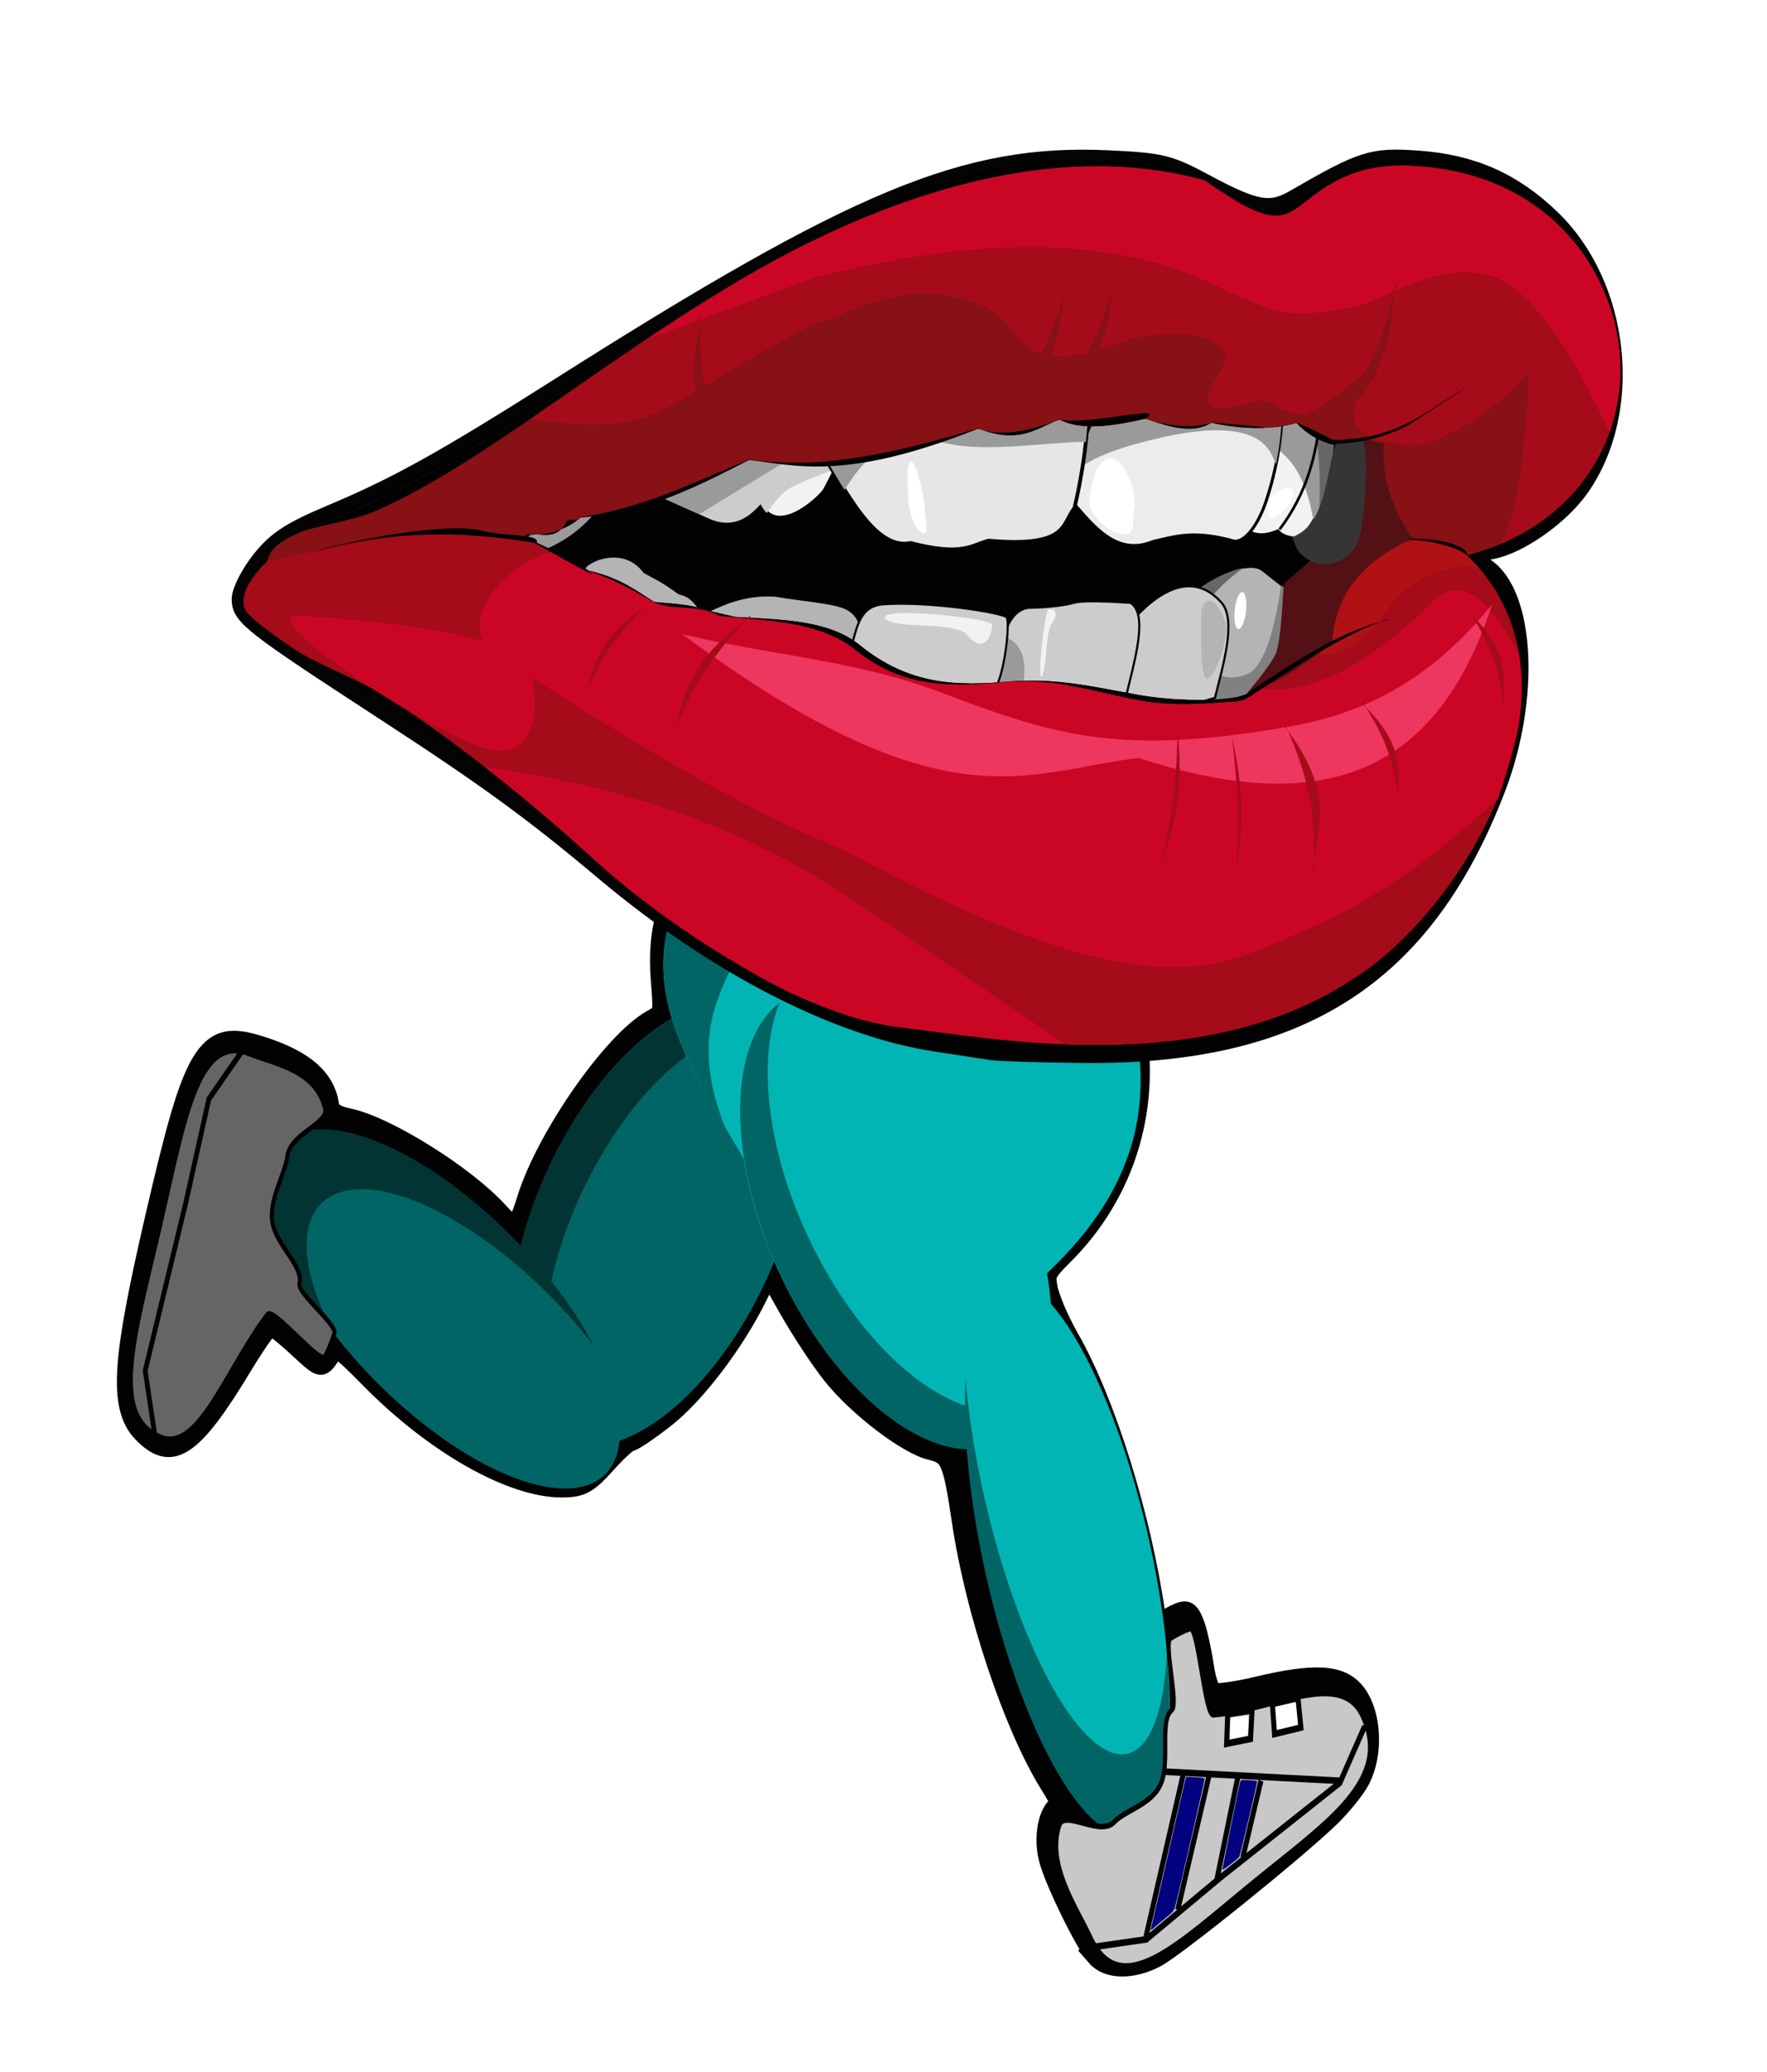 <?xml version="1.0" encoding="UTF-8" standalone="no"?>
<!-- Created with Inkscape (http://www.inkscape.org/) -->

<svg
   xmlns:dc="http://purl.org/dc/elements/1.1/"
   xmlns:cc="http://creativecommons.org/ns#"
   xmlns:rdf="http://www.w3.org/1999/02/22-rdf-syntax-ns#"
   xmlns:svg="http://www.w3.org/2000/svg"
   xmlns="http://www.w3.org/2000/svg"
   xmlns:sodipodi="http://sodipodi.sourceforge.net/DTD/sodipodi-0.dtd"
   xmlns:inkscape="http://www.inkscape.org/namespaces/inkscape"
   width="145mm"
   height="170mm"
   viewBox="0 0 145 170"
   version="1.1"
   id="svg8"
   inkscape:version="0.92.2 5c3e80d, 2017-08-06"
   sodipodi:docname="runningmouth.svg">
  <defs
     id="defs2" />
  <sodipodi:namedview
     id="base"
     pagecolor="#ffffff"
     bordercolor="#666666"
     borderopacity="1.0"
     inkscape:pageopacity="0.0"
     inkscape:pageshadow="2"
     inkscape:zoom="0.5"
     inkscape:cx="98.299957"
     inkscape:cy="166.33316"
     inkscape:document-units="mm"
     inkscape:current-layer="g822"
     showgrid="false"
     fit-margin-top="0"
     fit-margin-left="0"
     fit-margin-right="0"
     fit-margin-bottom="0"
     inkscape:window-width="1436"
     inkscape:window-height="856"
     inkscape:window-x="4"
     inkscape:window-y="0"
     inkscape:window-maximized="1" />
  <g
     inkscape:label="Layer 1"
     inkscape:groupmode="layer"
     id="layer1"
     transform="translate(-30.917,-14.223)">
    <g
       id="g530"
       transform="matrix(1.298,0,0,1.664,31.541,60.416)">
      <g
         transform="matrix(0.204,0,0,0.159,-67.489,-65.374)"
         inkscape:label="teeth"
         style="opacity:0.99"
         id="layer4">
        <g
           transform="matrix(0.848,0,0,0.848,-69.169,-31.012)"
           id="g2525">
          <g
             id="g822">
            <g
               id="g1794"
               transform="matrix(1.736,0,0,1.791,-302.822,-883.878)">
              <path
                 sodipodi:nodetypes="ccscsccccccssssscsscsssscssssssscscsccsccccccsscc"
                 inkscape:connector-curvature="0"
                 id="path826"
                 d="m 35.17,73.669 c -0.416,-0.364 -1.512,-2.065 -1.689,-2.623 -0.183,-0.574 0.04,-1.232 0.416,-1.232 0.213,0 0.092,-0.253 -0.418,-0.874 -1.301,-1.587 -2.675,-4.705 -3.151,-7.154 -0.33,-1.696 -0.469,-1.938 -1.195,-2.062 -0.846,-0.145 -2.658,-1.189 -3.57,-2.058 -0.419,-0.399 -1.117,-1.199 -1.551,-1.778 l -0.788,-1.052 -0.448,0.693 c -0.808,1.249 -2.237,2.672 -3.333,3.317 -0.592,0.349 -1.151,0.634 -1.242,0.634 -0.091,0 -0.504,0.286 -0.918,0.636 -0.644,0.544 -0.874,0.636 -1.592,0.636 -1.826,0 -4.591,-1.183 -6.911,-2.956 C 7.544,56.85 7.503,56.833 7.227,57.157 6.946,57.486 6.933,57.483 6.1,56.896 5.636,56.569 5.186,56.302 5.1,56.302 c -0.086,0 -0.567,0.516 -1.07,1.146 -1.78,2.233 -2.533,2.613 -3.573,1.802 -0.787,-0.614 -0.681,-1.798 0.507,-5.678 1.466,-4.786 1.798,-5.16 4.05,-4.567 1.318,0.347 2.023,0.814 2.141,1.417 0.059,0.301 0.243,0.415 0.824,0.509 1.373,0.223 4.234,1.581 5.414,2.572 0.272,0.228 0.553,0.415 0.625,0.415 0.072,0 0.283,-0.376 0.47,-0.835 0.676,-1.665 3.096,-4.291 4.492,-4.874 0.493,-0.206 0.51,-0.262 0.4,-1.282 -0.146,-1.36 0.248,-2.326 1.584,-3.884 1.138,-1.326 3.554,-3.182 5.237,-4.022 2.727,-1.361 4.879,-0.632 6.668,2.259 1.343,2.169 3.349,5.892 3.556,6.597 0.707,2.406 -0.214,4.791 -2.514,6.51 -0.651,0.487 -0.719,0.611 -0.602,1.1 0.073,0.303 0.436,0.95 0.806,1.438 1.325,1.746 2.613,4.877 3.12,7.585 0.096,0.513 0.186,0.783 0.2,0.601 0.014,-0.189 0.247,-0.411 0.54,-0.515 0.459,-0.163 0.535,-0.143 0.696,0.188 0.099,0.204 0.246,0.71 0.326,1.124 0.08,0.414 0.258,0.787 0.397,0.829 0.139,0.041 0.867,-0.036 1.618,-0.172 2.099,-0.38 3.058,-0.334 3.568,0.172 0.498,0.494 0.56,1.46 0.134,2.093 -0.159,0.236 -0.64,0.687 -1.07,1.003 -1.232,0.904 -5.605,3.571 -6.326,3.857 -0.85,0.337 -1.752,0.329 -2.15,-0.019 z"
                 style="fill:#000000;stroke:#000000;stroke-width:0.884;stroke-miterlimit:4;stroke-dasharray:none;stroke-opacity:1"
                 transform="matrix(5.785,0,0,7.418,471.991,521.506)" />
              <g
                 id="layer11"
                 transform="matrix(5.785,0,0,7.418,406.834,-3321.926)">
                <g
                   style="fill-rule:evenodd"
                   id="g4497-1"
                   transform="matrix(0.096,0.131,-0.131,0.096,53.333,508.15)">
                  <ellipse
                     style="fill:#006464"
                     id="path4471-2"
                     rx="54.447"
                     transform="matrix(0.175,0.768,-1.135,0.118,613.04,144.63)"
                     ry="22.627"
                     cy="366.65"
                     cx="205.06" />
                  <path
                     style="fill:#003232"
                     inkscape:connector-curvature="0"
                     id="path4492-6"
                     d="m 222.62,303.81 c -13.724,2.044 -20.642,21.69 -15.469,44.406 5.259,23.094 21.006,40.604 35.188,39.125 3.198,-0.334 6.041,-1.591 8.469,-3.625 -0.228,0.034 -0.456,0.07 -0.688,0.094 -14.181,1.479 -29.928,-16.031 -35.188,-39.125 -4.078,-17.908 -0.672,-33.902 7.688,-40.875 z" />
                </g>
              </g>
              <g
                 id="layer12"
                 transform="matrix(5.785,0,0,7.418,406.834,-3321.926)">
                <g
                   id="g4497-2-0"
                   transform="matrix(0.252,0.056,0.03,-0.076,-38.49,588.98)">
                  <g
                     id="g5243"
                     transform="matrix(1.003,-1.681,0.088,0.851,-62.149,441.41)">
                    <g
                       id="g5229">
                      <ellipse
                         style="fill:#006464;fill-rule:evenodd"
                         id="path4471-7-4"
                         rx="54.447"
                         transform="matrix(0.175,0.768,-1.135,0.118,613.04,144.63)"
                         ry="22.627"
                         cy="366.65"
                         cx="205.06" />
                    </g>
                    <path
                       style="fill:#003232;fill-rule:evenodd"
                       inkscape:connector-curvature="0"
                       id="path4492-7-9"
                       d="m 222.62,303.81 c -13.724,2.044 -20.642,21.69 -15.469,44.406 5.259,23.094 21.006,40.604 35.188,39.125 3.198,-0.334 6.041,-1.591 8.469,-3.625 -0.228,0.034 -0.456,0.07 -0.688,0.094 -14.181,1.479 -29.928,-16.031 -35.188,-39.125 -4.078,-17.908 -0.672,-33.902 7.688,-40.875 z" />
                  </g>
                </g>
              </g>
              <g
                 id="layer16"
                 transform="matrix(5.785,0,0,7.418,406.834,-3321.926)">
                <g
                   id="g4541-2"
                   transform="matrix(0.02,0.173,-0.173,0.02,80.661,549.6)">
                  <g
                     id="g5251"
                     transform="matrix(0.916,0.4,-0.4,0.916,154.55,-2.155)">
                    <g
                       id="g5248">
                      <path
                         style="fill:#646464;fill-rule:evenodd;stroke:#000000;stroke-width:0.836px"
                         inkscape:connector-curvature="0"
                         id="path4502-4"
                         d="m 127.99,391.9 c 0,11.377 -14.194,9.945 -31.703,9.945 -17.509,0 -31.703,1.432 -31.703,-9.945 0,-5.44 -1.67,-13.94 3.632,-17.622 2.11,-1.465 5.949,5.742 9.466,5.326 3.059,-0.362 8.004,1.818 11.159,-0.165 3.165,-1.989 4.54,-8.14 7.447,-8.14 1.573,0 3.87,-9.425 5.382,-9.282 1.4,0.133 2.764,0.405 4.086,0.797 1.604,0.476 -4.352,12.628 -2.878,13.424 10.608,5.729 25.113,7.4 25.113,15.66 z" />
                    </g>
                    <path
                       style="fill:none;stroke:#000000;stroke-width:0.995px"
                       inkscape:connector-curvature="0"
                       id="path4505-5"
                       d="m 64.612,393.52 9.278,4.419 17.33,-0.177 27.659,0.354 8.578,-4.596 -0.175,0.354" />
                  </g>
                </g>
              </g>
              <g
                 id="layer7"
                 transform="matrix(5.785,0,0,7.418,406.834,-3321.926)">
                <g
                   style="fill-rule:evenodd"
                   id="g4467"
                   transform="matrix(0.114,0.175,-0.212,0.139,97.602,503.25)">
                  <path
                     style="fill:#00b4b4"
                     inkscape:connector-curvature="0"
                     id="path4459"
                     d="m 140.84,328.45 c 0,15.526 -5.528,26.539 -32.908,26.539 -16.051,0 -30.748,3.931 -39.809,-2.776 -6.395,-4.734 -9.767,-18.911 -9.767,-25.335 0,-6.112 -0.764,-17.674 5.038,-22.921 11.085,-10.026 27.936,-5.191 44.538,-5.191 27.38,0 32.908,14.159 32.908,29.684 z" />
                  <path
                     style="fill:#006464"
                     inkscape:connector-curvature="0"
                     id="path4462"
                     d="m 83.607,297.6 c -7.674,0.045 -14.676,1.331 -20.219,6.344 -5.802,5.247 -5.031,16.826 -5.031,22.938 0,6.424 3.386,20.578 9.781,25.312 6.324,4.682 15.42,4.199 25.781,3.469 -4.614,-0.32 -8.685,-1.359 -12,-3.812 -6.395,-4.734 -9.781,-18.92 -9.781,-25.344 0,-6.112 -0.739,-17.659 5.062,-22.906 3.706,-3.352 8.043,-5.047 12.812,-5.812 -2.173,-0.124 -4.32,-0.2 -6.406,-0.188 z" />
                </g>
              </g>
              <g
                 id="layer8"
                 transform="matrix(5.785,0,0,7.418,406.834,-3321.926)">
                <g
                   style="fill-rule:evenodd"
                   id="g4497"
                   transform="matrix(0.158,-0.063,0.063,0.158,-19.424,531.72)">
                  <ellipse
                     style="fill:#00b4b4"
                     id="path4471"
                     rx="54.447"
                     transform="matrix(0.175,0.768,-1.135,0.118,613.04,144.63)"
                     ry="22.627"
                     cy="366.65"
                     cx="205.06" />
                  <path
                     style="fill:#006464"
                     inkscape:connector-curvature="0"
                     id="path4492"
                     d="m 222.62,303.81 c -13.724,2.044 -20.642,21.69 -15.469,44.406 5.259,23.094 21.006,40.604 35.188,39.125 3.198,-0.334 6.041,-1.591 8.469,-3.625 -0.228,0.034 -0.456,0.07 -0.688,0.094 -14.181,1.479 -29.928,-16.031 -35.188,-39.125 -4.078,-17.908 -0.672,-33.902 7.688,-40.875 z" />
                </g>
              </g>
              <g
                 id="layer10"
                 transform="matrix(5.785,0,0,7.418,406.834,-3321.926)">
                <g
                   id="g4569"
                   transform="matrix(0.861,0.156,-0.079,1.221,160.6,-20.32)" />
                <g
                   id="g4497-2"
                   transform="matrix(0.115,-0.284,-0.065,-0.027,40.595,667.07)">
                  <g
                     style="fill-rule:evenodd"
                     id="g4771"
                     transform="matrix(0.791,2.081,-0.108,0.979,118.71,-426.18)">
                    <ellipse
                       style="fill:#00b4b4"
                       id="path4471-7"
                       rx="54.447"
                       transform="matrix(0.175,0.768,-1.135,0.118,613.04,144.63)"
                       ry="22.627"
                       cy="366.65"
                       cx="205.06" />
                    <path
                       style="fill:#006464"
                       inkscape:connector-curvature="0"
                       id="path4492-7"
                       d="m 222.62,303.81 c -13.724,2.044 -20.642,21.69 -15.469,44.406 5.259,23.094 21.006,40.604 35.188,39.125 3.198,-0.334 6.041,-1.591 8.469,-3.625 -0.228,0.034 -0.456,0.07 -0.688,0.094 -14.181,1.479 -29.928,-16.031 -35.188,-39.125 -4.078,-17.908 -0.672,-33.902 7.688,-40.875 z" />
                  </g>
                </g>
              </g>
              <g
                 id="layer9"
                 transform="matrix(5.785,0,0,7.418,406.834,-3321.926)">
                <g
                   id="g5276"
                   transform="matrix(0.165,-0.08,0.08,0.165,-43.495,551.07)">
                  <g
                     id="g4507"
                     transform="matrix(0.453,0.892,-0.892,0.453,615.01,216.51)">
                    <g
                       style="stroke:#000000"
                       id="g4541"
                       transform="matrix(0.36,-0.933,0.933,0.36,-337.75,248.84)">
                      <path
                         style="fill:#c8c8c8;fill-rule:evenodd;stroke-width:0.836px"
                         inkscape:connector-curvature="0"
                         id="path4502"
                         d="m 127.99,391.9 c 0,11.377 -14.194,9.945 -31.703,9.945 -17.509,0 -31.703,1.432 -31.703,-9.945 0,-5.44 -1.67,-13.94 3.632,-17.622 2.11,-1.465 5.949,5.742 9.466,5.326 3.059,-0.362 8.004,1.818 11.159,-0.165 3.165,-1.989 4.54,-8.14 7.447,-8.14 1.573,0 3.87,-9.425 5.382,-9.282 1.4,0.133 2.764,0.405 4.086,0.797 1.604,0.476 -4.352,12.628 -2.878,13.424 10.608,5.729 25.113,7.4 25.113,15.66 z" />
                      <path
                         style="fill:none;stroke-width:0.995px"
                         inkscape:connector-curvature="0"
                         id="path4505"
                         d="m 64.612,393.52 9.278,4.419 17.33,-0.177 27.659,0.354 8.578,-4.596 -0.175,0.354" />
                    </g>
                  </g>
                  <g
                     style="fill:none;stroke:#000000;stroke-width:1px"
                     id="g324">
                    <path
                       inkscape:connector-curvature="0"
                       id="path5256"
                       d="m 368.23,395.47 30.759,16.44 v 0.177" />
                    <path
                       inkscape:connector-curvature="0"
                       id="path5258"
                       d="m 371.41,397.41 -17.324,18.738" />
                    <path
                       inkscape:connector-curvature="0"
                       id="path5260"
                       d="m 376.18,399.54 -14.672,15.733" />
                  </g>
                  <path
                     style="fill:#000080;stroke:#000000;stroke-width:1px"
                     inkscape:connector-curvature="0"
                     id="path5262"
                     d="m 380.95,402.54 -10.607,12.198" />
                  <path
                     style="fill:none;stroke:#000000;stroke-width:1px"
                     inkscape:connector-curvature="0"
                     id="path5264"
                     d="m 384.84,405.02 -8.309,8.839" />
                  <path
                     style="fill:#000080"
                     inkscape:connector-curvature="0"
                     id="path5266"
                     d="m 356.14,414.82 c 0.496,-0.523 3.869,-4.172 7.495,-8.11 3.626,-3.938 6.928,-7.506 7.338,-7.929 l 0.746,-0.769 1.612,0.858 c 0.886,0.472 1.613,0.913 1.615,0.981 0.003,0.125 -12.396,13.498 -13.581,14.646 -0.634,0.615 -0.69,0.632 -2.856,0.854 -1.215,0.125 -2.448,0.27 -2.74,0.323 -0.523,0.096 -0.518,0.084 0.372,-0.854 z" />
                  <path
                     style="fill:#000080"
                     inkscape:connector-curvature="0"
                     id="path5268"
                     d="m 372.12,413.72 c 0,-0.089 8.057,-9.437 8.841,-10.257 0.308,-0.323 0.353,-0.311 1.748,0.432 0.787,0.42 1.432,0.809 1.432,0.866 0,0.148 -7.875,8.521 -8.16,8.676 -0.293,0.16 -3.861,0.421 -3.861,0.283 z" />
                  <path
                     style="fill:none;stroke:#000000;stroke-width:1px"
                     inkscape:connector-curvature="0"
                     id="path5270"
                     d="m 383.25,393.17 -2.121,3.889 4.596,1.414 2.121,-3.712 z" />
                  <path
                     style="fill:#ffffff;stroke:#000000;stroke-width:1px"
                     inkscape:connector-curvature="0"
                     id="path5272"
                     d="m 391.91,395.65 -1.591,4.243 5.127,1.414 1.414,-4.243 z" />
                  <path
                     style="fill:#ffffff"
                     inkscape:connector-curvature="0"
                     id="path5274"
                     d="m 383.89,397.3 c -0.778,-0.244 -1.519,-0.479 -1.648,-0.521 -0.204,-0.068 0.154,-0.865 1.28,-2.85 0.065,-0.115 3.361,1.168 3.316,1.29 -0.155,0.413 -1.367,2.538 -1.445,2.532 -0.049,-0.004 -0.725,-0.207 -1.503,-0.451 z" />
                </g>
              </g>
              <path
                 sodipodi:nodetypes="csssscssssssssssssc"
                 inkscape:connector-curvature="0"
                 id="path1635"
                 d="m 653.34,884.149 c -1.621,-0.238 -6.928,-1.021 -11.792,-1.741 -20.839,-3.082 -46.315,-15.809 -69.572,-34.756 -15.315,-12.477 -24.728,-19.133 -46.578,-32.935 -27.759,-17.535 -30.069,-19.277 -30.069,-22.677 0,-1.564 1.86,-5.115 4.134,-7.889 3.334,-4.069 6.243,-5.906 15.035,-9.494 13.792,-5.63 23.706,-10.987 48.045,-25.964 62.481,-38.447 85.35,-47.64 115.209,-46.312 11.178,0.497 12.922,0.904 20.233,4.723 10.808,5.646 13.953,6.199 19.033,3.352 14.405,-8.075 16.351,-8.674 26.034,-8.011 11.359,0.779 19.958,4.462 28.019,12.002 14.645,13.699 17.453,39.019 6.069,54.733 -4.129,5.7 -12.706,11.58 -18.468,12.661 -4.508,0.846 -4.862,1.675 -1.588,3.719 8.539,5.333 9.705,26.533 2.469,44.89 -15.118,38.355 -41.206,54.677 -86.753,54.276 -9.08,-0.08 -17.835,-0.34 -19.457,-0.578 z"
                 style="fill:#000000;stroke:#000000;stroke-width:4.011;stroke-miterlimit:4;stroke-dasharray:none;stroke-opacity:0.992" />
              <path
                 d="m 755.283,793.101 c -5.248,32.947 -56.327,57.001 -114.024,53.698 -57.698,-3.303 -100.259,-32.716 -95.01,-65.663 5.245,-32.948 56.327,-57.002 114.025,-53.699 57.698,3.303 100.259,32.717 95.01,65.664 z"
                 style="fill:#000000"
                 id="path3329"
                 inkscape:connector-curvature="0" />
              <g
                 transform="matrix(0.294,0.017,-0.048,0.299,502.932,677.715)"
                 id="g3238">
                <path
                   d="m 707.21,345.73 c -3.51,-7.31 35.82,-35.16 50.34,-26.12 l 25.17,15.67 -1.42,60.32 -35.15,25.65 L 707.21,407 Z"
                   style="fill:#b3b3b3;fill-rule:evenodd;stroke:#000000;stroke-width:1px"
                   sodipodi:nodetypes="csccccc"
                   id="path3218"
                   inkscape:connector-curvature="0" />
                <path
                   d="m 772.44,329.03 c -0.25,-0.36 2.44,53.71 -14.44,61.47 -18.26,8.4 -28.56,-4.38 -28.56,-4.38 l -8.72,21.5 c 1.07,2.11 2.2,3.93 3.34,5.54 l 22.1,8.09 35.15,-25.66 1.41,-60.31 -9.84,-6.12 z"
                   style="fill:#808080;fill-rule:evenodd"
                   id="path3222"
                   inkscape:connector-curvature="0" />
                <path
                   d="m 743.88,318.66 c -10.4,2.43 -22.62,9.81 -30.07,16.5 l 7.66,8.68 c 5.44,-8.79 12.61,-17.26 22.41,-25.18 z"
                   style="fill:#666666;fill-rule:evenodd"
                   id="path3247"
                   inkscape:connector-curvature="0" />
              </g>
              <path
                 d="m 679.791,800.257 c 0.707,-0.871 12.356,-17.912 21.889,-7.53 3.354,3.646 0.082,13.62 -1.366,19.453 l -24.372,6.922 z"
                 style="fill:#cccccc;fill-rule:evenodd;stroke:#000000;stroke-width:0.447"
                 sodipodi:nodetypes="csccc"
                 id="path3406"
                 inkscape:connector-curvature="0" />
              <path
                 d="m 682.565,792.788 c 3.708,2.36 0.958,11.431 -1.171,19.859 l -27.053,-1.7 1.949,-11.295 c -0.541,-0.294 1.139,-6.023 5.38,-5.882 0,0 5.602,-0.085 8.937,-1.008 2.533,-0.706 11.959,0.026 11.959,0.026 z"
                 style="fill:#cccccc;fill-rule:evenodd;stroke:#000000;stroke-width:0.447"
                 sodipodi:nodetypes="cccccsc"
                 id="path3404"
                 inkscape:connector-curvature="0" />
              <path
                 d="m 593.46,794.546 c 4.302,-2.053 8.849,-3.647 14.469,-3.224 4.979,0.883 12.339,1.334 14.934,2.678 4.451,2.321 2.668,7.7 2.698,7.762 z"
                 style="fill:#b3b3b3;fill-rule:evenodd;stroke:#000000;stroke-width:0.447"
                 sodipodi:nodetypes="ccscc"
                 id="path3400"
                 inkscape:connector-curvature="0" />
              <path
                 d="m 656.279,799.783 -1.928,11.165 4.822,0.306 c 0.472,-0.834 0.819,-1.888 0.954,-3.238 0.537,-5.247 -1.673,-7.38 -3.848,-8.233 z"
                 style="fill:#999999;fill-rule:evenodd"
                 id="path3229"
                 inkscape:connector-curvature="0" />
              <path
                 d="m 622.737,804.174 c 2.286,-4.033 1.535,-10.701 7.807,-11.112 9.915,-0.648 24.918,1.72 25.896,2.647 0.699,0.678 -0.089,9.629 -2.021,13.935 -12.103,0.999 -21.494,-2.952 -31.682,-5.471 z"
                 style="fill:#cccccc;fill-rule:evenodd;stroke:#000000;stroke-width:0.447"
                 sodipodi:nodetypes="csscc"
                 id="path3402"
                 inkscape:connector-curvature="0" />
              <g
                 transform="matrix(0.294,0.017,-0.048,0.299,502.932,677.715)"
                 id="g3587">
                <path
                   d="m 303.75,287.69 55.24,19.14 c 20.13,6.97 29.61,-4.39 35.27,-11.76 15.38,22.84 42.16,-7.31 44.13,-12.47 1.97,-5.17 9.31,-25.6 9.27,-25.48 -63.79,-16.7 -105.06,4.88 -143.91,30.57 z"
                   style="fill:#f2f2f2;fill-rule:evenodd;stroke:#000000;stroke-width:2.8"
                   sodipodi:nodetypes="csczcc"
                   id="path3386"
                   inkscape:connector-curvature="0" />
                <path
                   d="m 403.72,251.25 c -40.34,0.23 -70.83,17.17 -99.97,36.44 L 359,306.84 c 20.13,6.98 29.59,-4.41 35.25,-11.78 1.68,2.5 3.5,4.39 5.41,5.72 3.73,-7.14 8.63,-14.84 14.96,-18.69 7.73,-4.69 20.02,-10.12 29.04,-13.9 2.12,-5.87 4.02,-11.13 4,-11.07 -15.95,-4.17 -30.5,-5.95 -43.94,-5.87 z"
                   style="fill:#cccccc;fill-rule:evenodd"
                   id="path3575"
                   inkscape:connector-curvature="0" />
                <path
                   d="m 403.72,251.25 c -40.34,0.23 -70.83,17.17 -99.97,36.44 l 47.97,16.62 61.03,-43.12 -0.63,-9.72 c -2.84,-0.15 -5.65,-0.24 -8.4,-0.22 z"
                   style="fill:#999999;fill-rule:evenodd"
                   id="path3582"
                   inkscape:connector-curvature="0" />
              </g>
              <g
                 transform="matrix(0.294,0.017,-0.048,0.299,502.932,677.715)"
                 id="g3624">
                <path
                   d="m 735.1,288.02 c 10.02,9.84 19.57,8.93 28.97,4.28 3.56,3.6 9.43,4.45 16.15,4.27 11.49,-11.61 15.81,-34.14 14.01,-66.01 l -25.18,-19.24 -25.41,2.85 z"
                   style="fill:#f2f2f2;fill-rule:evenodd;stroke:#000000;stroke-width:2.2"
                   sodipodi:nodetypes="ccccccc"
                   id="path3396"
                   inkscape:connector-curvature="0" />
                <path
                   d="m 769.06,211.31 -25.4,2.85 -1.88,16.25 c 16.94,7.35 33.66,16.29 46.53,53.68 5.38,-12.66 7.2,-30.7 5.91,-53.53 z"
                   style="fill:#999999;fill-rule:evenodd"
                   id="path3612"
                   inkscape:connector-curvature="0" />
                <path
                   d="m 779.41,219.22 c 5.14,19.42 10.14,38.8 11.56,57.16 3.3,-11.91 4.3,-27.28 3.25,-45.82 z"
                   style="fill:#666666;fill-rule:evenodd"
                   id="path3619"
                   inkscape:connector-curvature="0" />
              </g>
              <path
                 d="m 713.924,777.777 c 5.759,-7.39 7.74,-15.198 8.576,-23.135"
                 style="fill:none;stroke:#000000;stroke-width:0.566"
                 sodipodi:nodetypes="cc"
                 id="path3196"
                 inkscape:connector-curvature="0" />
              <g
                 transform="matrix(0.294,0.017,-0.048,0.299,502.932,677.715)"
                 id="g3192">
                <path
                   d="m 624.81,211.45 -16.45,63.47 c 22.48,19.8 42.54,42.03 68.51,29.56 14.73,-4.14 27.52,-9.57 57.76,-3.36 8.07,-0.37 14.98,-12.96 17.8,-28.21 4.09,-22.09 4.31,-45.19 1.01,-64.15 z"
                   style="fill:#ececec;fill-rule:evenodd;stroke:#000000;stroke-width:2.2"
                   sodipodi:nodetypes="ccccscc"
                   id="path3394"
                   inkscape:connector-curvature="0" />
                <path
                   d="m 753.44,208.75 -128.63,2.69 -13.22,51 c 3.27,-1.06 5.5,-13.88 61.9,-29.28 69.57,-19 77.31,7.86 81.95,14.09 0.71,-13.59 0.02,-26.84 -2,-38.5 z"
                   style="fill:#999999;fill-rule:evenodd"
                   sodipodi:nodetypes="cccscc"
                   id="path3567"
                   inkscape:connector-curvature="0" />
              </g>
              <path
                 d="m 742.382,703.557 c -0.444,-0.025 -0.888,-0.052 -1.344,-0.067 -10.293,-0.354 -16.29,3.272 -21.033,6.91 -5.798,4.441 -12.958,2.494 -21.726,-3.875 -31.497,-8.447 -67.443,2.406 -100.589,21.821 -28.969,16.968 -54.935,35.419 -76.088,44.521 -11.289,4.855 -19.952,6.476 -20.759,11.384 -7.041,6.506 -4.734,9.93 -4.538,10.205 4.619,6.414 50.396,30.449 73.144,50.645 19.994,17.748 46.572,32.439 64.749,34.391 17.893,1.926 62.793,10.837 94.903,-9.763 23.766,-13.997 52.096,-60.769 24.235,-86.666 22.791,-5.625 33.741,-23.651 32.221,-41.123 -1.484,-17.197 -15.113,-36.823 -43.175,-38.381 z m -24.88,52.441 c 3.631,3.905 7.986,4.773 12.419,5.27 1.692,6.327 2.878,11.764 1.976,17.051 -1.087,6.452 -5.753,6.539 -8.218,6.813 8.627,3.685 -0.572,-2.788 -8.414,7.795 -0.986,10.003 -3.554,17.808 -10.307,19.114 -4.933,0.954 -14.752,0.746 -21.709,-0.604 -8.313,-1.408 -16.346,-3.377 -26.511,-2.541 -10.286,0.85 -20.628,0.926 -31.224,-7.47 -7.633,-6.049 -20.492,-5.053 -29.505,-6.004 -4.916,-2.53 -10.269,-2.381 -13.739,-2.802 -3.395,-1.947 -6.644,-4.757 -13.776,-6.381 -3.922,-2.271 -7.967,-4.488 -12.68,-6.429 -0.117,-0.452 -0.505,-0.961 1.621,-1.032 5.417,0.047 9.371,-3.455 9.327,-3.427 13.22,-1.887 24.081,-7.222 35.472,-11.757 9.697,1.031 19.838,1.845 48.172,-6.37 5.872,1.846 11.561,0.024 17.249,-1.849 4.231,2.207 10.745,1.456 17.97,-0.187 4.613,1.307 9.258,2.161 14.027,0.803 11.171,2.412 17.856,-0.032 17.849,0.009 z"
                 style="fill:#cb0423;fill-rule:evenodd"
                 sodipodi:nodetypes="csscsscsssccscccsccscsscccccccccccc"
                 id="path3388"
                 inkscape:connector-curvature="0" />
              <path
                 d="m 567.445,786.33 c -0.67,-1.609 8.054,-5.972 12.736,0.152 2.325,1.349 3.07,1.361 7.37,4.383 2.72,0.561 3.425,2.202 4.663,3.559 l -10.063,2.767 z"
                 style="fill:#b3b3b3;fill-rule:evenodd;stroke:#000000;stroke-width:0.447"
                 sodipodi:nodetypes="cccccc"
                 id="path3398"
                 inkscape:connector-curvature="0" />
              <path
                 d="m 531.553,768.118 c -3.423,1.779 -6.744,3.372 -9.951,4.749 -11.288,4.855 -19.951,6.466 -20.759,11.384 -1.519,1.402 -2.603,2.667 -3.366,3.778 l 3.184,1.965 c 11.663,-7.7 16.364,-3.085 23.199,-2.248 5.11,-4.418 9.143,-9.425 22.214,-9.335 -3.18,-5.237 -8.187,-8.492 -14.522,-10.293 z"
                 style="fill:#591311;fill-rule:evenodd"
                 id="path3444"
                 inkscape:connector-curvature="0" />
              <g
                 transform="matrix(0.294,0.017,-0.048,0.299,502.932,677.715)"
                 id="g3561">
                <path
                   d="m 419.25,242.67 c 28.25,31.25 58.42,80.08 85.49,72.66 38.58,6.92 42.96,-0.8 55.1,-4.74 57.57,1.51 49.93,-14.06 57.47,-25.65 1.54,-18.88 1.77,-39.55 -0.48,-62.22 L 495.72,208.94 Z"
                   style="fill:#e6e6e6;fill-rule:evenodd;stroke:#000000;stroke-width:2.7"
                   sodipodi:nodetypes="ccccccc"
                   id="path3392"
                   inkscape:connector-curvature="0" />
                <path
                   d="m 495.72,208.94 -76.47,33.72 c 10.79,11.93 21.84,26.42 32.91,39.37 9.11,-18.27 21.15,-42.68 67.9,-35.56 28.82,4.39 69.27,-4.66 96.91,-6.66 l 1.12,0.31 c -0.27,-5.67 -0.66,-11.46 -1.25,-17.4 z"
                   style="fill:#999999;fill-rule:evenodd"
                   sodipodi:nodetypes="cccscccc"
                   id="path3556"
                   inkscape:connector-curvature="0" />
              </g>
              <path
                 d="m 557.129,782.964 c 4.424,-1.773 8.8,-3.69 13.428,-9.169 -6.899,-0.03 -21.998,0.068 -13.428,9.169 z"
                 style="fill:#999999;fill-rule:evenodd;stroke:#000000;stroke-width:0.298px;stroke-linecap:round;stroke-linejoin:round"
                 sodipodi:nodetypes="ccc"
                 id="path3380"
                 inkscape:connector-curvature="0" />
              <path
                 d="m 667.191,720.275 c -12.983,-0.602 -29.776,0.759 -51.334,6.148 l -36.314,12.914 c -21.703,13.449 -41.313,26.377 -57.941,33.53 -11.288,4.855 -19.951,6.466 -20.759,11.384 -7.041,6.506 -4.734,9.93 -4.538,10.205 3.183,4.417 25.909,17.205 47.176,31.339 30.594,3.96 57.184,12.38 79.739,27.185 l 45.643,29.954 c 19.292,0.709 41.853,-1.413 60.238,-13.206 23.766,-13.997 52.096,-60.769 24.235,-86.666 15.688,-3.873 25.766,-13.609 30.031,-25.001 -9.496,-20.179 -17.543,-29.568 -24.67,-31.981 -12.363,-3.433 -23.385,5.537 -29.74,6.412 -6.61,0.911 -12.839,2.745 -21.663,-1.646 -2.898,0.118 -13.524,-9.336 -40.104,-10.57 z m 50.312,35.723 c 3.631,3.905 7.986,4.773 12.419,5.27 1.693,6.317 2.878,11.764 1.985,17.052 -1.097,6.451 -5.763,6.539 -8.228,6.813 -1.033,6.799 -1.174,2.931 -8.414,7.795 -0.986,10.003 -3.554,17.808 -10.307,19.114 -4.933,0.954 -14.752,0.746 -21.709,-0.604 -8.313,-1.408 -16.346,-3.377 -26.511,-2.541 -10.286,0.85 -20.628,0.926 -31.224,-7.47 -7.633,-6.049 -20.492,-5.053 -29.505,-6.004 -4.916,-2.53 -10.269,-2.381 -13.739,-2.802 -3.395,-1.947 -6.644,-4.757 -13.776,-6.381 -3.922,-2.271 -7.967,-4.488 -12.68,-6.429 -0.117,-0.452 -0.505,-0.961 1.621,-1.032 5.417,0.047 9.371,-3.455 9.327,-3.427 13.22,-1.887 24.081,-7.222 35.472,-11.757 9.697,1.031 19.838,1.845 48.172,-6.37 5.872,1.846 11.561,0.024 17.249,-1.849 4.231,2.207 10.745,1.456 17.97,-0.187 4.613,1.307 9.258,2.161 14.027,0.803 11.171,2.412 17.856,-0.032 17.849,0.009 z"
                 style="fill:#a50917;fill-rule:evenodd"
                 sodipodi:nodetypes="cccscscscccccsccccsccscsscccccccccccc"
                 id="path3413"
                 inkscape:connector-curvature="0" />
              <path
                 d="m 751.243,790.134 c -3.412,-0.216 -5.89,3.523 -11.647,8.268 -14.389,11.849 -24.723,12.94 -30.576,11.723 -1.147,0.947 -2.488,1.61 -4.061,1.915 -4.933,0.954 -14.752,0.746 -21.709,-0.604 -8.313,-1.408 -16.346,-3.377 -26.511,-2.541 -10.286,0.85 -20.628,0.926 -31.224,-7.47 -7.633,-6.049 -20.492,-5.053 -29.505,-6.004 -4.916,-2.53 -10.269,-2.381 -13.739,-2.802 -3.395,-1.947 -6.644,-4.757 -13.776,-6.381 -2.39,-1.383 -4.828,-2.748 -7.438,-4.042 -12.847,3.763 -20.218,16.034 -12.085,21.119 24.422,15.266 48.881,30.312 74.141,40.328 64.418,33.967 78.407,23.189 95.962,16.039 14.007,-5.702 27.55,-14.865 40.711,-26.886 4.088,-9.592 6.108,-19.769 4.596,-29.226 -3.949,-7.226 -8.101,-13.117 -13.14,-13.435 z"
                 style="fill:#cb0423;fill-rule:evenodd"
                 sodipodi:nodetypes="cscscssccccscsccc"
                 id="path3420"
                 inkscape:connector-curvature="0" />
              <path
                 d="m 641.122,729.719 c -11.893,-0.693 -21.276,5.679 -23.143,5.336 -14.065,6.126 -24.685,14.077 -35,18.795 -8.282,3.781 -18.358,2.566 -28.476,1.065 -11.905,7.301 -22.942,13.67 -32.901,17.952 -11.22,4.818 -19.842,6.452 -20.736,11.304 17.043,-3.016 34.639,-7.469 48.84,-5.552 2.021,0.268 4.021,0.524 6.001,0.769 -0.015,-0.305 0.255,-0.563 1.73,-0.61 5.417,0.047 9.371,-3.455 9.327,-3.427 13.22,-1.887 24.081,-7.222 35.472,-11.757 9.697,1.031 19.838,1.845 48.172,-6.37 5.872,1.846 11.561,0.024 17.249,-1.849 4.231,2.207 10.745,1.456 17.97,-0.187 4.613,1.307 9.258,2.161 14.027,0.803 11.171,2.412 17.856,-0.032 17.849,0.009 3.631,3.905 7.986,4.773 12.419,5.27 1.693,6.317 2.878,11.764 1.985,17.052 -0.16,0.943 -0.408,1.749 -0.699,2.452 7.3,-0.241 14.016,-1.629 23.332,1.984 1.927,-0.528 3.768,-1.142 5.523,-1.842 4.317,-5.902 5.51,-20.33 6.442,-35.499 -9.196,11.077 -22.071,15.053 -22.422,15.063 -5.825,0.234 -20.152,-0.373 -12.135,-12.304 -0.013,-4.544 -5.428,3.623 -12.971,6.135 -6.233,-0.456 -6.499,-3.724 -9.996,-2.723 -19.097,5.445 -5.435,-5.967 -6.496,-9.685 -2.228,-3.085 -6.367,-5.239 -19.087,-3.243 -25.45,9.812 -23.053,-2.171 -30.773,-5.923 -3.976,-1.931 -7.861,-2.805 -11.503,-3.017 z"
                 style="fill:#860f13;fill-rule:evenodd"
                 id="path3436"
                 inkscape:connector-curvature="0" />
              <path
                 d="m 713.149,802.967 c 6.709,-0.842 13.776,4.446 22.815,-8.024 8.527,-11.76 20.169,-9.361 20.144,-9.393 l -2.966,-2.702 c -16.704,-9.324 -28.942,7.592 -39.992,20.119 z"
                 style="fill:#af0f13;fill-rule:evenodd"
                 sodipodi:nodetypes="csscc"
                 id="path3453"
                 inkscape:connector-curvature="0" />
              <path
                 d="m 742.387,703.526 c -0.444,-0.025 -0.888,-0.052 -1.344,-0.068 -10.303,-0.354 -16.32,3.27 -21.055,6.918 -2.884,2.219 -5.199,4.372 -9.931,2.812 -3.454,-1.14 -7.381,-3.502 -11.755,-6.685 l -0.008,-0.01 c -31.506,-8.45 -67.464,2.411 -100.62,21.829 -28.97,16.968 -54.934,35.431 -76.08,44.523 -5.641,2.422 -10.627,4.031 -14.307,5.654 -1.841,0.816 -3.356,1.641 -4.462,2.561 -1.104,0.919 -1.804,1.943 -2.009,3.177 l -0.002,0.01 c -3.51,3.243 -4.7,5.728 -4.98,7.444 -0.281,1.716 0.345,2.654 0.446,2.791 0.581,0.803 1.798,1.876 3.536,3.191 1.741,1.305 3.996,2.853 6.646,4.585 5.297,3.474 12.166,7.707 19.6,12.367 14.865,9.34 31.991,20.4 43.362,30.503 19.994,17.748 46.581,32.439 64.769,34.392 17.891,1.936 62.791,10.847 94.924,-9.772 11.895,-7.008 24.913,-22.198 31.485,-38.881 6.571,-16.673 6.696,-34.84 -7.209,-47.792 22.765,-5.646 33.704,-23.666 32.194,-41.137 -1.492,-17.212 -15.128,-36.852 -43.2,-38.411 z m 1.102,-1.29 c 27.954,2.046 40.509,22.532 42.047,39.708 1.571,17.654 -8.223,39.178 -32.205,41.087 l -0.052,0.017 c 18.274,7.783 12.685,31.928 7.278,47.796 -20.585,57.497 -74.449,59.459 -122.56,51.376 -17.904,-3.041 -48.539,-19.402 -68.525,-37.14 -11.38,-10.103 -27.513,-23.031 -42.379,-32.361 -7.432,-4.67 -15.297,-7.045 -20.594,-10.509 -2.647,-1.742 -4.899,-3.279 -6.635,-4.594 -1.739,-1.305 -2.965,-2.388 -3.539,-3.181 -0.096,-0.137 -0.713,-1.044 -0.436,-2.74 0.278,-1.696 1.462,-4.181 4.978,-7.424 l 0.003,-0.02 c 0.201,-1.224 0.889,-2.239 1.986,-3.148 1.099,-0.92 2.612,-1.725 4.45,-2.541 3.674,-1.623 11.104,-2.292 16.75,-4.724 21.158,-9.092 44.68,-28.499 73.65,-45.467 33.135,-19.411 73.068,-34.153 100.559,-21.822 -1.6e-4,10e-4 1.6e-4,-9.8e-4 0.01,0.002 6.138,4.43 13.835,8.953 21.736,3.876 6.935,-6.328 14.764,-8.827 23.479,-8.19 z m -25.992,53.732 c 0,0 -0.011,0.008 -0.021,0.01 -0.01,-0.002 -0.031,0.008 -0.052,0.017 -0.051,0.008 -0.125,0.034 -0.228,0.058 -0.199,0.059 -0.511,0.143 -0.904,0.232 -0.797,0.187 -1.985,0.393 -3.517,0.569 -2.716,0.291 0.538,0.122 -13.106,-0.892 l -0.01,-0.002 -0.01,-0.002 c -3.882,2.483 -9.088,0.898 -14.007,-0.802 l -0.01,-0.002 -0.01,-0.002 c -7.215,1.644 -13.738,2.384 -17.95,0.188 l -0.01,-0.002 -0.01,-0.002 c -5.382,2.022 -8.559,5.082 -17.229,1.85 l -0.01,-0.002 -0.01,-0.002 c -28.334,8.215 -38.464,7.402 -48.162,6.371 l -0.01,-0.002 c -11.401,4.534 -22.242,9.87 -35.472,11.757 l -0.002,0.01 0.002,-0.01 -0.011,0.008 0.007,0.021 0.005,0.031 0.01,0.002 0.01,0.002 0.002,-0.01 c 13.653,-0.85 24.451,-6.289 35.451,-11.748 9.696,1.041 20.154,4.426 48.172,-6.37 l 0.01,0.002 c 5.875,1.825 11.563,0.013 17.24,-1.86 l 0.01,0.002 c 6.974,1.118 22.791,-3.309 17.95,-0.188 l 0.02,3.1e-4 c 4.603,1.307 9.249,2.16 14.017,0.802 l -0.002,0.01 c 5.595,1.212 10.06,1.194 13.126,0.893 1.539,-0.155 2.72,-0.381 3.526,-0.558 0.394,-0.099 0.706,-0.182 0.905,-0.242 0.105,-0.035 0.177,-0.051 0.23,-0.068 0.021,-0.01 0.041,-0.006 0.053,-0.017 3.631,3.905 7.984,4.783 12.409,5.269 1.693,6.317 2.871,11.743 1.982,17.011 -0.553,3.22 -1.978,4.851 -3.588,5.701 -1.601,0.861 -3.369,0.952 -4.607,1.094 l -0.01,-0.002 c -0.117,0.044 -0.205,0.1 -0.266,0.167 -0.061,0.067 -0.101,0.136 -0.106,0.227 -0.026,0.161 0.036,0.336 0.121,0.554 0.161,0.425 0.404,0.965 0.3,1.618 -0.102,0.642 -0.563,1.406 -1.819,2.287 -1.264,0.87 -3.324,1.856 -6.643,2.932 l -0.021,0.01 -0.005,0.03 c -0.489,5.007 -1.376,9.454 -2.988,12.816 -1.6,3.353 -3.924,5.621 -7.294,6.269 -4.933,0.954 -14.742,0.747 -21.688,-0.613 l -0.01,-0.002 c -8.313,-1.408 -16.348,-3.367 -26.522,-2.531 -10.276,0.85 -20.608,0.928 -31.196,-7.459 -7.651,-6.06 -20.501,-5.063 -29.523,-6.016 0.002,-0.01 0,0 -0.01,-0.002 -4.908,-2.52 -10.25,-2.38 -13.709,-2.801 -3.397,-1.937 -6.653,-4.757 -13.776,-6.38 l -0.01,-0.002 c -3.912,-2.27 -7.964,-4.488 -12.673,-6.429 -0.03,-0.103 -0.07,-0.217 -0.088,-0.319 -0.019,-0.113 -0.014,-0.203 0.055,-0.291 0.07,-0.087 0.216,-0.17 0.474,-0.236 0.258,-0.066 0.621,-0.106 1.152,-0.127 2.715,0.024 5.067,-0.845 6.73,-1.712 0.83,-0.429 1.497,-0.867 1.946,-1.185 0.225,-0.159 0.387,-0.302 0.501,-0.397 0.057,-0.047 0.103,-0.085 0.136,-0.104 0.011,-0.008 0.013,-0.02 0.015,-0.029 0,0 -0.023,-0.042 -0.023,-0.042 l -0.034,0.028 c -0.023,0.019 -0.059,0.058 -0.116,0.105 -0.115,0.095 -0.295,0.226 -0.52,0.386 -0.447,0.319 -1.728,-0.494 -2.217,0.309 -0.774,1.273 -1.862,3.459 -6.408,2.581 -0.532,0.011 -0.906,0.059 -1.171,0.126 -0.265,0.066 -0.934,-0.165 -1.019,-0.058 -0.085,0.107 0.421,0.541 0.44,0.663 0.021,0.113 0.064,0.237 0.093,0.35 l 0.007,0.011 0.009,7e-5 c 21.681,11.959 9.582,4.621 12.682,6.419 l 0.008,0.011 c 6.873,2.318 10.303,4.611 13.766,6.38 l -0.002,0.01 0.01,0.002 c 4.15,1.838 8.814,0.261 13.732,2.782 l -0.002,0.01 c 9.031,0.963 21.011,0.919 28.636,6.958 10.606,8.397 21.817,7.368 32.103,6.518 10.164,-0.836 19.281,2.34 27.594,3.747 6.946,1.36 15.658,0.572 20.5,0.252 3.394,-0.231 5.865,-3.797 7.476,-7.16 1.613,-3.372 2.492,-7.83 2.99,-12.826 3.299,-1.077 5.369,-2.063 6.635,-2.943 1.276,-0.879 1.747,-1.653 1.855,-2.325 0.107,-0.673 -0.154,-1.224 -0.305,-1.648 -0.085,-0.218 -0.138,-0.383 -0.116,-0.523 0.011,-0.07 0.032,-0.14 0.091,-0.197 0.049,-0.058 0.116,-0.105 0.233,-0.149 l -0.002,0.01 c 1.226,-0.132 3.014,-0.223 4.637,-1.092 1.623,-0.869 3.061,-2.519 3.607,-5.76 0.894,-5.298 -0.282,-10.734 -1.976,-17.051 l -0.007,-0.021 -0.02,-3.1e-4 c -3.518,-0.738 -5.303,-2.289 -12.401,-5.258 0.002,-0.01 -0.008,-0.011 -0.008,-0.011 l -0.01,-0.002 z"
                 style="fill:#000000;fill-rule:evenodd"
                 sodipodi:nodetypes="csssccssssscssssssscscsccsccccssssssccsssssccscsssssccccccccccccccccscccsscccscscsccssssccssccssssscccssccsscsccscssscsssssssssscssscccccccccccsscsscsssssccssccccssc"
                 id="path3552"
                 inkscape:connector-curvature="0" />
              <path
                 d="m 720.318,784.221 -5.379,4.565 c -0.363,0.212 -0.498,11.571 -1.895,14.52 -1.101,2.348 -5.9,7.837 -5.9,7.837 6.346,-1.815 12.647,-6.165 17.836,-10.163 0.792,-11.473 7.994,-17.23 16.948,-21.408 -4.594,-6.179 -6.467,-12.618 -6.094,-19.272 -3.797,-0.987 -7.256,-1.54 -9.506,-0.544 z"
                 style="fill:#520f13;fill-rule:evenodd"
                 sodipodi:nodetypes="ccscccccc"
                 id="path3252"
                 inkscape:connector-curvature="0" />
              <path
                 d="m 716.433,779.409 c 0.503,0.029 0.532,2.036 1.997,3.407 4.392,4.131 10.338,1.453 11.948,-2.467 1.62,-3.919 2.568,-20.499 0.672,-21.043 -1.887,-0.533 -5.39,1.13 -5.39,1.13 -2.209,7.238 -2.114,16.523 -9.228,18.973 z"
                 style="fill:#333333;fill-rule:evenodd"
                 sodipodi:nodetypes="cssscc"
                 id="path3254"
                 inkscape:connector-curvature="0" />
              <path
                 d="m 758.622,793.15 c -12.448,14.858 -26.062,22.031 -42.306,24.829 -35.353,6.071 -49.237,2.115 -73.37,-6.783 -18.695,-6.895 -35.743,-7.557 -54.774,-12.03 55.599,39.925 72.351,27.938 96.082,25.294 33.666,10.588 61.498,7.461 74.368,-31.311 z"
                 style="fill:#ee355e;fill-rule:evenodd"
                 sodipodi:nodetypes="cssccc"
                 id="path3456"
                 inkscape:connector-curvature="0" />
              <path
                 d="m 506.517,795.415 c 0,0 47.16,1.889 49.638,11.361 2.481,9.462 -0.17,15.936 -6.181,16.27 -8.038,0.452 -50.236,-25.669 -43.458,-27.631 z"
                 style="fill:#cb0423;fill-rule:evenodd"
                 sodipodi:nodetypes="cssc"
                 id="path3550"
                 inkscape:connector-curvature="0" />
              <path
                 d="m 631.214,796.231 c -3.676,-2.875 21.689,-0.521 22.211,1.018 0,0 -0.105,3.661 -2.387,3.855 -1.495,0.127 -3.219,-2.119 -3.219,-2.119 -3.57,-2.352 -14.266,-0.928 -16.605,-2.754 z"
                 style="fill:#f2f2f2;fill-rule:evenodd"
                 sodipodi:nodetypes="cssss"
                 id="path3216"
                 inkscape:connector-curvature="0" />
              <path
                 d="m 663.998,807.539 c -1.372,2.545 0.516,-12.866 1.204,-13.374 0,0 1.574,-0.376 1.58,0.962 0.011,0.872 -1.023,2.17 -1.023,2.17 -1.142,2.417 -0.887,8.631 -1.761,10.242 z"
                 style="fill:#f2f2f2;fill-rule:evenodd"
                 sodipodi:nodetypes="cssss"
                 id="path3234"
                 inkscape:connector-curvature="0" />
              <path
                 d="m 697.48,793.956 c 0,0 -0.627,15.443 1.392,14.272 2.019,-1.171 4.381,-8.927 3.742,-11.112 -0.637,-2.194 -3.201,-7.356 -5.135,-3.161 z"
                 style="fill:#b3b3b3;fill-rule:evenodd"
                 id="path3236"
                 inkscape:connector-curvature="0" />
              <path
                 d="m 706.859,794.422 c -0.232,2.084 -0.945,3.745 -1.607,3.707 -0.661,-0.038 -1.015,-1.76 -0.782,-3.844 0.222,-2.084 0.935,-3.745 1.597,-3.708 0.661,0.038 1.015,1.76 0.792,3.844 z"
                 style="fill:#ffffff"
                 id="path3242"
                 inkscape:connector-curvature="0" />
              <path
                 d="m 545.926,778.028 c -5.335,-1.329 -19.59,0.256 -34.304,3.953 l 0.015,0.082 c 19.606,-4.915 34.063,-3.278 45.9,-1.455 0.786,-2.042 -6.274,-1.261 -11.611,-2.579 z"
                 style="fill:#000000;fill-rule:evenodd"
                 sodipodi:nodetypes="ccccz"
                 id="path3263"
                 inkscape:connector-curvature="0" />
              <path
                 d="m 736.595,796.103 c -8.372,2.965 -16.003,7.472 -28.932,15.849 l -0.628,-0.684 c 12.929,-8.377 20.685,-12.917 29.571,-14.982 z"
                 style="fill:#000000;fill-rule:evenodd"
                 sodipodi:nodetypes="ccccc"
                 id="path3269"
                 inkscape:connector-curvature="0" />
              <path
                 d="m 753.344,748.741 c -4.278,2.345 -7.981,5.141 -12.429,7.297 -4.447,2.15 -9.631,3.677 -16.908,3.463 l 0.059,0.753 c 7.327,0.217 12.474,-1.575 16.964,-3.751 z"
                 style="fill:#000000;fill-rule:evenodd"
                 sodipodi:nodetypes="cscccc"
                 id="path3275"
                 inkscape:connector-curvature="0" />
              <path
                 d="m 715.079,817.615 -0.272,0.146 c 11.383,14.277 6.843,21.453 6.184,29.904 l 0.294,-0.034 c -0.383,-8.288 0.73,-15.154 -6.206,-30.017 z"
                 style="fill:#a50917;fill-rule:evenodd"
                 sodipodi:nodetypes="ccccc"
                 id="path3281"
                 inkscape:connector-curvature="0" />
              <path
                 d="m 692.482,817.395 -0.161,0.072 c 1.99,17.275 -1.8,23.116 -4.068,31.293 l 0.142,0.049 c 1.752,-8.308 3.87,-14.792 4.088,-31.413 z"
                 style="fill:#a50917;fill-rule:evenodd"
                 sodipodi:nodetypes="ccccc"
                 id="path3287"
                 inkscape:connector-curvature="0" />
              <path
                 d="m 703.723,818.991 -0.126,0.104 c 4.078,16.108 1.708,22.486 0.934,30.779 l 0.128,0.007 c 0.318,-8.309 1.185,-14.945 -0.936,-30.89 z"
                 style="fill:#a50917;fill-rule:evenodd"
                 sodipodi:nodetypes="ccccc"
                 id="path3289"
                 inkscape:connector-curvature="0" />
              <path
                 d="m 731.589,813.332 -0.182,0.142 c 9.639,8.899 7.174,14.624 7.626,20.788 l 0.2,-0.07 c -1.159,-5.922 -1.108,-10.994 -7.644,-20.86 z"
                 style="fill:#a50917;fill-rule:evenodd"
                 sodipodi:nodetypes="ccccc"
                 id="path3291"
                 inkscape:connector-curvature="0" />
              <path
                 d="m 753.754,794.32 -0.172,0.142 c 9.639,8.899 7.174,14.624 7.626,20.788 l 0.199,-0.059 c -1.167,-5.932 -1.116,-11.005 -7.653,-20.871 z"
                 style="fill:#a50917;fill-rule:evenodd"
                 sodipodi:nodetypes="ccccc"
                 id="path3293"
                 inkscape:connector-curvature="0" />
              <path
                 d="m 581.393,792.569 0.134,0.16 c -12.285,7.644 -11.671,13.545 -14.051,19.548 l -0.185,-0.092 c 3.017,-5.683 4.57,-10.679 14.102,-19.616 z"
                 style="fill:#a50917;fill-rule:evenodd"
                 sodipodi:nodetypes="ccccc"
                 id="path3295"
                 inkscape:connector-curvature="0" />
              <path
                 d="m 602.459,795.395 0.147,0.201 c -14.404,9.752 -13.779,17.213 -16.656,24.828 l -0.213,-0.103 c 3.601,-7.22 5.485,-13.544 16.721,-24.926 z"
                 style="fill:#a50917;fill-rule:evenodd"
                 sodipodi:nodetypes="ccccc"
                 id="path3297"
                 inkscape:connector-curvature="0" />
              <path
                 d="m 722.985,756.728 -0.22,-0.185 c 16.019,-7.136 14.348,-24.16 15.513,-28.661 l 0.277,0.072 c -2.839,8.068 -2.269,14.622 -15.571,28.774 z"
                 style="fill:#860f13;fill-rule:evenodd"
                 sodipodi:nodetypes="ccccc"
                 id="path3299"
                 inkscape:connector-curvature="0" />
              <path
                 d="m 653.811,756.618 -0.22,-0.185 c 15.683,-12.721 13.482,-20.285 15.513,-28.658 l 0.277,0.073 c -3.003,8.095 -4.077,14.961 -15.57,28.77 z"
                 style="fill:#860f13;fill-rule:evenodd"
                 sodipodi:nodetypes="ccccc"
                 id="path3301"
                 inkscape:connector-curvature="0" />
              <path
                 d="m 663.98,755.376 -0.22,-0.185 c 15.683,-12.722 13.482,-20.287 15.513,-28.66 l 0.267,0.072 c -2.993,8.097 -4.067,14.962 -15.561,28.773 z"
                 style="fill:#860f13;fill-rule:evenodd"
                 sodipodi:nodetypes="ccccc"
                 id="path3303"
                 inkscape:connector-curvature="0" />
              <path
                 d="m 597.995,763.766 0.274,-0.157 c -11.384,-14.267 -6.834,-21.448 -6.184,-29.9 l -0.295,0.04 c 0.393,8.29 -0.721,15.154 6.206,30.017 z"
                 style="fill:#860f13;fill-rule:evenodd"
                 sodipodi:nodetypes="ccccc"
                 id="path3305"
                 inkscape:connector-curvature="0" />
              <path
                 d="m 683.306,773.441 c -0.563,3.534 0.482,5.478 -2.43,5.311 -2.902,-0.166 -7.53,-4.007 -6.965,-7.551 0.563,-3.534 1.654,-8.07 4.556,-7.904 2.902,0.166 5.402,6.61 4.839,10.144 z"
                 style="fill:#ffffff"
                 sodipodi:nodetypes="csssc"
                 id="path3524"
                 inkscape:connector-curvature="0" />
              <path
                 d="m 639.185,773.205 c 0.263,3.48 0.859,5.236 -0.125,5.413 -0.984,0.177 -3.009,-2.999 -3.27,-6.488 -0.272,-3.48 -0.49,-7.991 0.496,-8.177 0.984,-0.177 2.638,5.763 2.899,9.253 z"
                 style="fill:#ffffff"
                 sodipodi:nodetypes="csssc"
                 id="path3527"
                 inkscape:connector-curvature="0" />
              <path
                 d="m 714.131,774.476 c -1.366,0.823 -1.824,1.76 -2.398,0.673 -0.564,-1.086 -0.202,-3.861 1.174,-4.684 1.366,-0.823 3.206,-1.741 3.78,-0.655 0.564,1.086 -1.18,3.843 -2.556,4.666 z"
                 style="fill:#ffffff"
                 sodipodi:nodetypes="csssc"
                 id="path3529"
                 inkscape:connector-curvature="0" />
              <path
                 d="m 741.18,779.701 -0.016,0.1 c 6.457,0.552 9.74,1.641 12.455,3.296 -0.528,-2.502 -7.872,-3.611 -12.439,-3.397 z"
                 style="fill:#000000;fill-rule:evenodd"
                 sodipodi:nodetypes="cccc"
                 id="path3537"
                 inkscape:connector-curvature="0" />
            </g>
          </g>
        </g>
      </g>
    </g>
  </g>
</svg>
